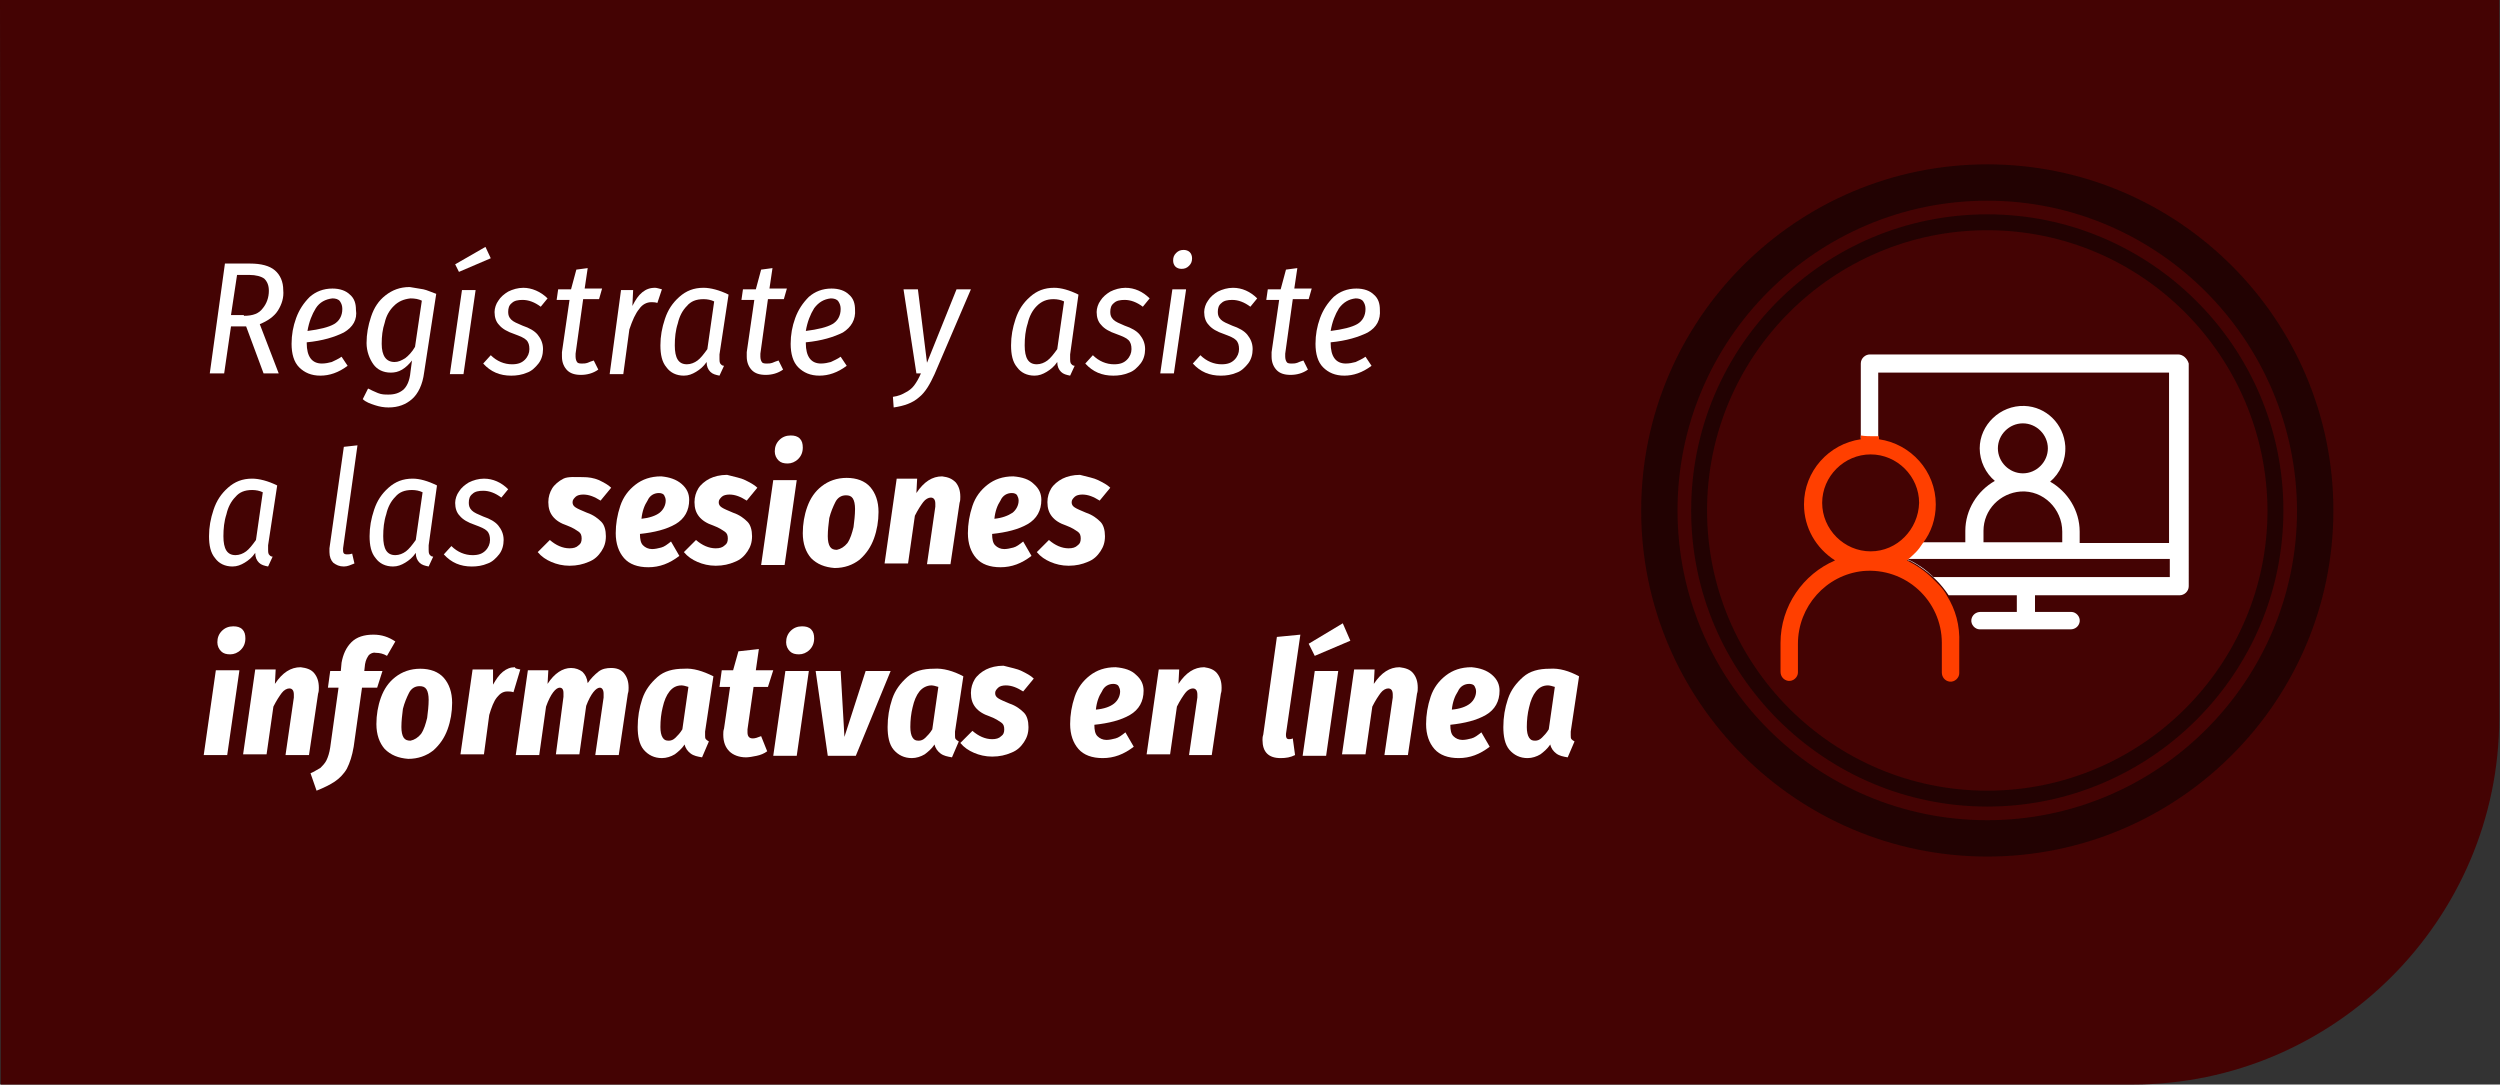 <?xml version="1.0" encoding="utf-8"?>
<!-- Generator: Adobe Illustrator 24.0.2, SVG Export Plug-In . SVG Version: 6.00 Build 0)  -->
<svg version="1.1" id="Capa_1" xmlns="http://www.w3.org/2000/svg" xmlns:xlink="http://www.w3.org/1999/xlink" x="0px" y="0px"
	 viewBox="0 0 330.1 143.2" style="enable-background:new 0 0 330.1 143.2;" xml:space="preserve">
<rect x="0" y="0" width="330.1" height="143.2" fill="#333333" stroke="none"/>
<style type="text/css">
	.st0{fill:#440303;}
	.st1{fill:#FFFFFF;}
	.st2{fill:#220202;}
	.st3{fill:#FF3F00;}
</style>
<g>
	<path class="st0" d="M330.1,0h-48.3v0c-0.1,0-0.1,0-0.2,0H0l0.1,73.9v20.9c0,0.1,0,0.2,0,0.3h0v48.1h28.4c0,0,0,0,0,0h253.1
		c26.6,0,48.4-21.8,48.4-48.4V48.4c0-0.1,0-0.1,0-0.2h0V0z"/>
	<g>
		<g>
			<path class="st1" d="M36.7,41c-0.5,0.8-1.4,1.4-2.4,1.8l2.5,6.5h-2l-2.3-6.2h-2l-0.9,6.2h-1.9l2-14.5H33c1.5,0,2.6,0.3,3.3,0.9
				c0.7,0.6,1.1,1.5,1.1,2.6C37.5,39.3,37.2,40.2,36.7,41z M32.2,41.7c1.2,0,2-0.3,2.5-1c0.5-0.6,0.8-1.4,0.8-2.3
				c0-0.7-0.2-1.2-0.6-1.6c-0.4-0.3-1.1-0.5-2-0.5h-1.6l-0.8,5.3H32.2z"/>
			<path class="st1" d="M45.4,43.9c-1.2,0.6-2.8,1.1-4.9,1.3v0.1c0,1.8,0.7,2.7,2,2.7c0.5,0,0.9-0.1,1.3-0.2
				c0.4-0.2,0.9-0.4,1.3-0.7l0.8,1.2c-1.2,0.9-2.4,1.3-3.6,1.3c-1.2,0-2.1-0.4-2.8-1.1c-0.7-0.7-1-1.8-1-3.1c0-1.2,0.2-2.3,0.6-3.4
				c0.4-1.1,1-2,1.8-2.8c0.8-0.7,1.8-1.1,3-1.1c1,0,1.8,0.3,2.3,0.8c0.6,0.5,0.8,1.2,0.8,2C47.2,42.2,46.6,43.2,45.4,43.9z
				 M41.7,40.7c-0.5,0.8-0.9,1.8-1.1,3c1.6-0.2,2.8-0.5,3.5-0.9s1.1-1.1,1.1-2c0-0.4-0.1-0.7-0.3-1c-0.2-0.3-0.6-0.4-1-0.4
				C43,39.5,42.2,39.9,41.7,40.7z"/>
			<path class="st1" d="M55.9,38.2c0.5,0.1,1.1,0.4,1.7,0.6L56,49.2c-0.2,1.6-0.8,2.8-1.6,3.5s-1.8,1.1-3.1,1.1
				c-0.6,0-1.2-0.1-1.8-0.3c-0.6-0.2-1.2-0.4-1.6-0.8l0.7-1.4c0.4,0.2,0.8,0.4,1.3,0.6c0.5,0.2,0.9,0.2,1.4,0.2
				c0.8,0,1.4-0.2,1.9-0.6c0.5-0.4,0.9-1.2,1-2.4l0.2-1.5c-0.4,0.5-0.8,0.9-1.3,1.2s-1,0.4-1.5,0.4c-1,0-1.8-0.4-2.3-1.1
				s-0.9-1.7-0.9-2.8c0-1.2,0.2-2.3,0.6-3.5s1-2.1,1.9-2.8c0.9-0.7,1.9-1.1,3.2-1.1C54.7,38,55.3,38.1,55.9,38.2z M52,40.4
				c-0.6,0.6-1,1.3-1.2,2.2c-0.3,0.9-0.4,1.8-0.4,2.8c0,1.6,0.6,2.4,1.7,2.4c0.5,0,0.9-0.2,1.4-0.5c0.4-0.3,0.9-0.8,1.3-1.5l0.9-6.1
				c-0.4-0.2-0.9-0.3-1.5-0.3C53.3,39.5,52.6,39.8,52,40.4z"/>
			<path class="st1" d="M62.8,38.3l-1.6,11.1h-1.8L61,38.3H62.8z M64.1,32.6l0.7,1.5l-4.2,1.8l-0.5-1L64.1,32.6z"/>
			<path class="st1" d="M72.3,39.4l-0.9,1.1c-0.8-0.6-1.6-0.9-2.4-0.9c-0.6,0-1.1,0.1-1.4,0.4c-0.4,0.3-0.5,0.7-0.5,1.2
				c0,0.4,0.1,0.7,0.4,1s0.8,0.5,1.5,0.8c0.9,0.3,1.6,0.7,2,1.2c0.4,0.5,0.7,1.1,0.7,1.9c0,0.7-0.2,1.4-0.6,1.9
				c-0.4,0.5-0.9,1-1.5,1.2c-0.7,0.3-1.4,0.4-2.1,0.4c-1.5,0-2.7-0.5-3.7-1.6l1-1.1c0.8,0.8,1.8,1.2,2.8,1.2c0.8,0,1.3-0.2,1.7-0.6
				c0.4-0.4,0.6-0.9,0.6-1.4c0-0.5-0.1-0.9-0.4-1.2c-0.3-0.3-0.8-0.5-1.6-0.8c-0.9-0.3-1.6-0.7-2-1.2c-0.4-0.4-0.6-1-0.6-1.7
				c0-0.5,0.2-1.1,0.5-1.5c0.3-0.5,0.8-0.9,1.3-1.2c0.6-0.3,1.3-0.5,2-0.5C70.2,38,71.4,38.5,72.3,39.4z"/>
			<path class="st1" d="M76,46.7c0,0.1,0,0.2,0,0.4c0,0.3,0.1,0.6,0.2,0.7c0.1,0.2,0.4,0.2,0.7,0.2c0.2,0,0.4,0,0.7-0.1
				c0.2-0.1,0.5-0.2,0.8-0.3l0.6,1.2c-0.7,0.5-1.5,0.7-2.3,0.7c-0.8,0-1.4-0.2-1.8-0.6c-0.4-0.4-0.7-1-0.7-1.8c0-0.1,0-0.3,0-0.6
				l1-6.9h-1.7l0.2-1.4h1.7l0.7-2.6l1.5-0.2l-0.4,2.7h2.3l-0.4,1.4H77L76,46.7z"/>
			<path class="st1" d="M87.4,38.2l-0.6,1.8c-0.3-0.1-0.6-0.1-0.8-0.1c-0.6,0-1.2,0.3-1.6,0.9c-0.5,0.6-0.9,1.5-1.3,2.7l-0.8,5.9
				h-1.8L82,38.3h1.6l-0.1,2.1c0.4-0.8,0.8-1.4,1.3-1.8c0.5-0.4,1-0.6,1.7-0.6C86.7,38,87,38.1,87.4,38.2z"/>
			<path class="st1" d="M96.2,38.9L95,46.8c0,0.3,0,0.5,0,0.6c0,0.2,0,0.4,0.1,0.6c0.1,0.1,0.2,0.3,0.5,0.3L95,49.6
				c-0.5-0.1-0.9-0.2-1.2-0.5c-0.3-0.3-0.5-0.7-0.5-1.3c-0.4,0.6-0.9,1-1.4,1.3c-0.5,0.3-1,0.5-1.6,0.5c-1,0-1.8-0.4-2.3-1.1
				c-0.6-0.7-0.8-1.7-0.8-2.9c0-1.2,0.2-2.3,0.6-3.5c0.4-1.2,1-2.1,1.9-2.9c0.9-0.8,1.9-1.2,3.2-1.2C93.8,38,95,38.3,96.2,38.9z
				 M90.7,40.4c-0.6,0.6-1,1.4-1.2,2.3c-0.3,0.9-0.4,1.9-0.4,2.9c0,1.7,0.5,2.5,1.6,2.5c0.5,0,1-0.2,1.4-0.5
				c0.4-0.3,0.8-0.8,1.3-1.5l0.9-6.3c-0.4-0.2-0.9-0.3-1.4-0.3C91.9,39.5,91.2,39.8,90.7,40.4z"/>
			<path class="st1" d="M100.4,46.7c0,0.1,0,0.2,0,0.4c0,0.3,0.1,0.6,0.2,0.7c0.1,0.2,0.4,0.2,0.7,0.2c0.2,0,0.4,0,0.7-0.1
				c0.2-0.1,0.5-0.2,0.8-0.3l0.6,1.2c-0.7,0.5-1.5,0.7-2.3,0.7c-0.8,0-1.4-0.2-1.8-0.6c-0.4-0.4-0.7-1-0.7-1.8c0-0.1,0-0.3,0-0.6
				l1-6.9h-1.7l0.2-1.4h1.7l0.7-2.6l1.5-0.2l-0.4,2.7h2.3l-0.4,1.4h-2.1L100.4,46.7z"/>
			<path class="st1" d="M111.3,43.9c-1.2,0.6-2.8,1.1-4.9,1.3v0.1c0,1.8,0.7,2.7,2,2.7c0.5,0,0.9-0.1,1.3-0.2
				c0.4-0.2,0.9-0.4,1.3-0.7l0.8,1.2c-1.2,0.9-2.4,1.3-3.6,1.3c-1.2,0-2.1-0.4-2.8-1.1c-0.7-0.7-1-1.8-1-3.1c0-1.2,0.2-2.3,0.6-3.4
				c0.4-1.1,1-2,1.8-2.8c0.8-0.7,1.8-1.1,3-1.1c1,0,1.8,0.3,2.3,0.8c0.6,0.5,0.8,1.2,0.8,2C113,42.2,112.4,43.2,111.3,43.9z
				 M107.5,40.7c-0.5,0.8-0.9,1.8-1.1,3c1.6-0.2,2.8-0.5,3.5-0.9s1.1-1.1,1.1-2c0-0.4-0.1-0.7-0.3-1c-0.2-0.3-0.6-0.4-1-0.4
				C108.8,39.5,108.1,39.9,107.5,40.7z"/>
			<path class="st1" d="M123.4,49.4c-0.6,1.3-1.2,2.4-2.1,3.1c-0.8,0.7-1.9,1.1-3.3,1.3l-0.1-1.4c0.7-0.1,1.2-0.3,1.7-0.6
				c0.4-0.2,0.8-0.5,1.1-0.9s0.6-0.9,0.9-1.6H121l-1.7-11.1h1.9l1.2,9.7l3.9-9.7h1.9L123.4,49.4z"/>
			<path class="st1" d="M142.4,38.9l-1.1,7.9c0,0.3,0,0.5,0,0.6c0,0.2,0,0.4,0.1,0.6c0.1,0.1,0.2,0.3,0.5,0.3l-0.6,1.3
				c-0.5-0.1-0.9-0.2-1.2-0.5c-0.3-0.3-0.5-0.7-0.5-1.3c-0.4,0.6-0.9,1-1.4,1.3c-0.5,0.3-1,0.5-1.6,0.5c-1,0-1.8-0.4-2.3-1.1
				c-0.6-0.7-0.8-1.7-0.8-2.9c0-1.2,0.2-2.3,0.6-3.5c0.4-1.2,1-2.1,1.9-2.9c0.9-0.8,1.9-1.2,3.2-1.2C140.1,38,141.2,38.3,142.4,38.9
				z M136.9,40.4c-0.6,0.6-1,1.4-1.2,2.3c-0.3,0.9-0.4,1.9-0.4,2.9c0,1.7,0.5,2.5,1.6,2.5c0.5,0,1-0.2,1.4-0.5
				c0.4-0.3,0.8-0.8,1.3-1.5l0.9-6.3c-0.4-0.2-0.9-0.3-1.4-0.3C138.2,39.5,137.5,39.8,136.9,40.4z"/>
			<path class="st1" d="M151.8,39.4l-0.9,1.1c-0.8-0.6-1.6-0.9-2.4-0.9c-0.6,0-1.1,0.1-1.4,0.4c-0.4,0.3-0.5,0.7-0.5,1.2
				c0,0.4,0.1,0.7,0.4,1s0.8,0.5,1.5,0.8c0.9,0.3,1.6,0.7,2,1.2c0.4,0.5,0.7,1.1,0.7,1.9c0,0.7-0.2,1.4-0.6,1.9s-0.9,1-1.5,1.2
				c-0.7,0.3-1.4,0.4-2.1,0.4c-1.5,0-2.7-0.5-3.7-1.6l1-1.1c0.8,0.8,1.8,1.2,2.8,1.2c0.8,0,1.3-0.2,1.7-0.6c0.4-0.4,0.6-0.9,0.6-1.4
				c0-0.5-0.1-0.9-0.4-1.2c-0.3-0.3-0.8-0.5-1.6-0.8c-0.9-0.3-1.6-0.7-2-1.2c-0.4-0.4-0.6-1-0.6-1.7c0-0.5,0.2-1.1,0.5-1.5
				c0.3-0.5,0.8-0.9,1.3-1.2c0.6-0.3,1.3-0.5,2-0.5C149.8,38,150.9,38.5,151.8,39.4z"/>
			<path class="st1" d="M156.6,38.3L155,49.3h-1.8l1.6-11.1H156.6z M155.2,35.2c-0.2-0.2-0.3-0.5-0.3-0.8c0-0.4,0.1-0.7,0.4-1
				c0.3-0.3,0.6-0.4,1-0.4c0.3,0,0.6,0.1,0.8,0.3s0.3,0.5,0.3,0.8c0,0.4-0.1,0.7-0.4,1c-0.3,0.3-0.6,0.4-1,0.4
				C155.7,35.5,155.4,35.4,155.2,35.2z"/>
			<path class="st1" d="M166,39.4l-0.9,1.1c-0.8-0.6-1.6-0.9-2.4-0.9c-0.6,0-1.1,0.1-1.4,0.4c-0.4,0.3-0.5,0.7-0.5,1.2
				c0,0.4,0.1,0.7,0.4,1s0.8,0.5,1.5,0.8c0.9,0.3,1.6,0.7,2,1.2c0.4,0.5,0.7,1.1,0.7,1.9c0,0.7-0.2,1.4-0.6,1.9s-0.9,1-1.5,1.2
				c-0.7,0.3-1.4,0.4-2.1,0.4c-1.5,0-2.7-0.5-3.7-1.6l1-1.1c0.8,0.8,1.8,1.2,2.8,1.2c0.8,0,1.3-0.2,1.7-0.6c0.4-0.4,0.6-0.9,0.6-1.4
				c0-0.5-0.1-0.9-0.4-1.2c-0.3-0.3-0.8-0.5-1.6-0.8c-0.9-0.3-1.6-0.7-2-1.2c-0.4-0.4-0.6-1-0.6-1.7c0-0.5,0.2-1.1,0.5-1.5
				c0.3-0.5,0.8-0.9,1.3-1.2c0.6-0.3,1.3-0.5,2-0.5C164,38,165.1,38.5,166,39.4z"/>
			<path class="st1" d="M169.7,46.7c0,0.1,0,0.2,0,0.4c0,0.3,0.1,0.6,0.2,0.7c0.1,0.2,0.4,0.2,0.7,0.2c0.2,0,0.4,0,0.7-0.1
				c0.2-0.1,0.5-0.2,0.8-0.3l0.6,1.2c-0.7,0.5-1.5,0.7-2.3,0.7c-0.8,0-1.4-0.2-1.8-0.6c-0.4-0.4-0.7-1-0.7-1.8c0-0.1,0-0.3,0-0.6
				l1-6.9h-1.7l0.2-1.4h1.7l0.7-2.6l1.5-0.2l-0.4,2.7h2.3l-0.4,1.4h-2.1L169.7,46.7z"/>
			<path class="st1" d="M180.6,43.9c-1.2,0.6-2.8,1.1-4.9,1.3v0.1c0,1.8,0.7,2.7,2,2.7c0.5,0,0.9-0.1,1.3-0.2
				c0.4-0.2,0.9-0.4,1.3-0.7l0.8,1.2c-1.2,0.9-2.4,1.3-3.6,1.3c-1.2,0-2.1-0.4-2.8-1.1c-0.7-0.7-1-1.8-1-3.1c0-1.2,0.2-2.3,0.6-3.4
				c0.4-1.1,1-2,1.8-2.8c0.8-0.7,1.8-1.1,3-1.1c1,0,1.8,0.3,2.3,0.8c0.6,0.5,0.8,1.2,0.8,2C182.3,42.2,181.8,43.2,180.6,43.9z
				 M176.8,40.7c-0.5,0.8-0.9,1.8-1.1,3c1.6-0.2,2.8-0.5,3.5-0.9s1.1-1.1,1.1-2c0-0.4-0.1-0.7-0.3-1c-0.2-0.3-0.6-0.4-1-0.4
				C178.1,39.5,177.4,39.9,176.8,40.7z"/>
			<path class="st1" d="M36.6,64.1L35.4,72c0,0.3,0,0.5,0,0.6c0,0.2,0,0.4,0.1,0.6c0.1,0.1,0.2,0.3,0.5,0.3l-0.6,1.3
				c-0.5-0.1-0.9-0.2-1.2-0.5c-0.3-0.3-0.5-0.7-0.5-1.3c-0.4,0.6-0.9,1-1.4,1.3c-0.5,0.3-1,0.5-1.6,0.5c-1,0-1.8-0.4-2.3-1.1
				c-0.6-0.7-0.8-1.7-0.8-2.9c0-1.2,0.2-2.3,0.6-3.5c0.4-1.2,1-2.1,1.9-2.9c0.9-0.8,1.9-1.2,3.2-1.2C34.2,63.2,35.4,63.5,36.6,64.1z
				 M31.1,65.6c-0.6,0.6-1,1.4-1.2,2.3c-0.3,0.9-0.4,1.9-0.4,2.9c0,1.7,0.5,2.5,1.6,2.5c0.5,0,1-0.2,1.4-0.5
				c0.4-0.3,0.8-0.8,1.3-1.5l0.9-6.3c-0.4-0.2-0.9-0.3-1.4-0.3C32.3,64.7,31.6,65,31.1,65.6z"/>
			<path class="st1" d="M45.3,72.4l0,0.3c0,0.4,0.2,0.5,0.5,0.5c0.2,0,0.4,0,0.7-0.1l0.3,1.3c-0.5,0.2-0.9,0.4-1.4,0.4
				c-0.6,0-1-0.2-1.4-0.5c-0.3-0.3-0.5-0.8-0.5-1.4c0-0.1,0-0.3,0-0.5L45.4,59l1.8-0.2L45.3,72.4z"/>
			<path class="st1" d="M57.7,64.1L56.6,72c0,0.3,0,0.5,0,0.6c0,0.2,0,0.4,0.1,0.6c0.1,0.1,0.2,0.3,0.5,0.3l-0.6,1.3
				c-0.5-0.1-0.9-0.2-1.2-0.5c-0.3-0.3-0.5-0.7-0.5-1.3c-0.4,0.6-0.9,1-1.4,1.3c-0.5,0.3-1,0.5-1.6,0.5c-1,0-1.8-0.4-2.3-1.1
				c-0.6-0.7-0.8-1.7-0.8-2.9c0-1.2,0.2-2.3,0.6-3.5c0.4-1.2,1-2.1,1.9-2.9c0.9-0.8,1.9-1.2,3.2-1.2C55.4,63.2,56.5,63.5,57.7,64.1z
				 M52.2,65.6c-0.6,0.6-1,1.4-1.2,2.3c-0.3,0.9-0.4,1.9-0.4,2.9c0,1.7,0.5,2.5,1.6,2.5c0.5,0,1-0.2,1.4-0.5
				c0.4-0.3,0.8-0.8,1.3-1.5l0.9-6.3c-0.4-0.2-0.9-0.3-1.4-0.3C53.4,64.7,52.7,65,52.2,65.6z"/>
			<path class="st1" d="M67.1,64.6l-0.9,1.1c-0.8-0.6-1.6-0.9-2.4-0.9c-0.6,0-1.1,0.1-1.4,0.4c-0.4,0.3-0.5,0.7-0.5,1.2
				c0,0.4,0.1,0.7,0.4,1s0.8,0.5,1.5,0.8c0.9,0.3,1.6,0.7,2,1.2c0.4,0.5,0.7,1.1,0.7,1.9c0,0.7-0.2,1.4-0.6,1.9s-0.9,1-1.5,1.2
				c-0.7,0.3-1.4,0.4-2.1,0.4c-1.5,0-2.7-0.5-3.7-1.6l1-1.1c0.8,0.8,1.8,1.2,2.8,1.2c0.8,0,1.3-0.2,1.7-0.6c0.4-0.4,0.6-0.9,0.6-1.4
				c0-0.5-0.1-0.9-0.4-1.2c-0.3-0.3-0.8-0.5-1.6-0.8c-0.9-0.3-1.6-0.7-2-1.2c-0.4-0.4-0.6-1-0.6-1.7c0-0.5,0.2-1.1,0.5-1.5
				c0.3-0.5,0.8-0.9,1.3-1.2c0.6-0.3,1.3-0.5,2-0.5C65.1,63.2,66.2,63.7,67.1,64.6z"/>
			<path class="st1" d="M79.1,63.4c0.6,0.3,1.2,0.6,1.6,1l-1.4,1.7c-0.8-0.5-1.5-0.8-2.3-0.8c-0.4,0-0.8,0.1-1,0.3
				c-0.2,0.2-0.4,0.4-0.4,0.7c0,0.3,0.1,0.5,0.4,0.7c0.3,0.2,0.8,0.4,1.5,0.7c0.9,0.3,1.5,0.8,1.9,1.2s0.6,1.1,0.6,1.9
				c0,0.8-0.2,1.4-0.6,2c-0.4,0.6-0.9,1.1-1.7,1.4c-0.7,0.3-1.5,0.5-2.5,0.5c-0.9,0-1.7-0.2-2.4-0.5c-0.7-0.3-1.3-0.7-1.8-1.3
				l1.6-1.6c0.8,0.7,1.7,1.1,2.6,1.1c0.5,0,0.9-0.1,1.2-0.4c0.3-0.2,0.4-0.5,0.4-0.9c0-0.4-0.1-0.7-0.4-0.9s-0.7-0.5-1.5-0.8
				c-0.9-0.3-1.5-0.7-1.9-1.2c-0.4-0.5-0.6-1.1-0.6-1.9c0-0.7,0.2-1.3,0.5-1.8s0.9-1,1.5-1.3S76.1,63,77,63
				C77.7,63,78.4,63.1,79.1,63.4z"/>
			<path class="st1" d="M90,63.9c0.7,0.6,1,1.3,1,2.1c0,1.4-0.6,2.5-1.8,3.2s-2.8,1.1-4.7,1.3v0c0,0.7,0.1,1.2,0.4,1.5
				c0.3,0.3,0.7,0.5,1.2,0.5c0.4,0,0.8-0.1,1.2-0.2s0.8-0.4,1.3-0.8l1.1,1.9c-1.3,1-2.6,1.5-4.1,1.5c-1.4,0-2.5-0.4-3.2-1.2
				s-1.1-1.9-1.1-3.3c0-1.2,0.2-2.4,0.6-3.6s1.1-2.1,2-2.8c0.9-0.7,2-1.1,3.4-1.1C88.4,63,89.3,63.3,90,63.9z M87.1,67.7
				c0.5-0.4,0.8-1,0.8-1.6c0-0.3-0.1-0.5-0.2-0.7c-0.1-0.2-0.4-0.3-0.7-0.3c-0.6,0-1.2,0.3-1.5,1c-0.4,0.6-0.7,1.4-0.8,2.4
				C85.7,68.4,86.6,68.1,87.1,67.7z"/>
			<path class="st1" d="M98.4,63.4c0.6,0.3,1.2,0.6,1.6,1l-1.4,1.7c-0.8-0.5-1.5-0.8-2.3-0.8c-0.4,0-0.8,0.1-1,0.3
				c-0.2,0.2-0.4,0.4-0.4,0.7c0,0.3,0.1,0.5,0.4,0.7c0.3,0.2,0.8,0.4,1.5,0.7c0.9,0.3,1.5,0.8,1.9,1.2s0.6,1.1,0.6,1.9
				c0,0.8-0.2,1.4-0.6,2c-0.4,0.6-0.9,1.1-1.7,1.4c-0.7,0.3-1.5,0.5-2.5,0.5c-0.9,0-1.7-0.2-2.4-0.5c-0.7-0.3-1.3-0.7-1.8-1.3
				l1.6-1.6c0.8,0.7,1.7,1.1,2.6,1.1c0.5,0,0.9-0.1,1.2-0.4c0.3-0.2,0.4-0.5,0.4-0.9c0-0.4-0.1-0.7-0.4-0.9s-0.7-0.5-1.5-0.8
				c-0.9-0.3-1.5-0.7-1.9-1.2c-0.4-0.5-0.6-1.1-0.6-1.9c0-0.7,0.2-1.3,0.5-1.8s0.9-1,1.5-1.3s1.4-0.5,2.3-0.5
				C97.1,63,97.8,63.1,98.4,63.4z"/>
			<path class="st1" d="M105.2,63.4l-1.6,11.2h-3.1l1.6-11.2H105.2z M102.8,60.8c-0.3-0.3-0.5-0.7-0.5-1.2c0-0.6,0.2-1.1,0.6-1.5
				c0.4-0.4,0.9-0.6,1.5-0.6c0.5,0,0.9,0.1,1.2,0.4s0.4,0.7,0.4,1.2c0,0.6-0.2,1.1-0.6,1.5c-0.4,0.4-0.9,0.6-1.4,0.6
				C103.5,61.2,103.1,61.1,102.8,60.8z"/>
			<path class="st1" d="M107.1,73.7c-0.7-0.8-1.1-1.9-1.1-3.3c0-1.2,0.2-2.4,0.6-3.5c0.4-1.1,1-2,1.9-2.7c0.9-0.7,2-1.1,3.3-1.1
				c1.3,0,2.4,0.4,3.1,1.2c0.7,0.8,1.1,1.9,1.1,3.3c0,1.2-0.2,2.4-0.6,3.5s-1,2-1.9,2.8c-0.9,0.7-2,1.1-3.3,1.1
				C108.9,74.9,107.9,74.5,107.1,73.7z M111.9,71.7c0.4-0.6,0.6-1.3,0.8-2.1c0.1-0.8,0.2-1.6,0.2-2.4c0-0.6-0.1-1.1-0.3-1.4
				s-0.5-0.4-0.9-0.4c-0.6,0-1.1,0.3-1.4,0.9s-0.6,1.3-0.8,2.1c-0.1,0.8-0.2,1.6-0.2,2.4c0,0.6,0.1,1.1,0.3,1.4
				c0.2,0.3,0.5,0.4,0.9,0.4C111,72.5,111.5,72.2,111.9,71.7z"/>
			<path class="st1" d="M126.2,63.7c0.4,0.5,0.6,1.1,0.6,1.9c0,0.3,0,0.5-0.1,0.8l-1.2,8.1h-3.1l1.1-7.6c0-0.1,0-0.2,0-0.4
				c0-0.5-0.2-0.8-0.6-0.8c-0.3,0-0.7,0.2-1,0.6s-0.7,1-1.1,1.8l-0.9,6.3h-3.1l1.6-11.2h2.7l-0.1,1.9c1-1.5,2.1-2.2,3.4-2.2
				C125.2,63,125.7,63.2,126.2,63.7z"/>
			<path class="st1" d="M136.5,63.9c0.7,0.6,1,1.3,1,2.1c0,1.4-0.6,2.5-1.8,3.2s-2.8,1.1-4.7,1.3v0c0,0.7,0.1,1.2,0.4,1.5
				c0.3,0.3,0.7,0.5,1.2,0.5c0.4,0,0.8-0.1,1.2-0.2s0.8-0.4,1.3-0.8l1.1,1.9c-1.3,1-2.6,1.5-4.1,1.5c-1.4,0-2.5-0.4-3.2-1.2
				s-1.1-1.9-1.1-3.3c0-1.2,0.2-2.4,0.6-3.6s1.1-2.1,2-2.8c0.9-0.7,2-1.1,3.4-1.1C135,63,135.9,63.3,136.5,63.9z M133.7,67.7
				c0.5-0.4,0.8-1,0.8-1.6c0-0.3-0.1-0.5-0.2-0.7c-0.1-0.2-0.4-0.3-0.7-0.3c-0.6,0-1.2,0.3-1.5,1c-0.4,0.6-0.7,1.4-0.8,2.4
				C132.3,68.4,133.1,68.1,133.7,67.7z"/>
			<path class="st1" d="M145,63.4c0.6,0.3,1.2,0.6,1.6,1l-1.4,1.7c-0.8-0.5-1.5-0.8-2.3-0.8c-0.4,0-0.8,0.1-1,0.3
				c-0.2,0.2-0.4,0.4-0.4,0.7c0,0.3,0.1,0.5,0.4,0.7c0.3,0.2,0.8,0.4,1.5,0.7c0.9,0.3,1.5,0.8,1.9,1.2s0.6,1.1,0.6,1.9
				c0,0.8-0.2,1.4-0.6,2c-0.4,0.6-0.9,1.1-1.7,1.4c-0.7,0.3-1.5,0.5-2.5,0.5c-0.9,0-1.7-0.2-2.4-0.5c-0.7-0.3-1.3-0.7-1.8-1.3
				l1.6-1.6c0.8,0.7,1.7,1.1,2.6,1.1c0.5,0,0.9-0.1,1.2-0.4c0.3-0.2,0.4-0.5,0.4-0.9c0-0.4-0.1-0.7-0.4-0.9s-0.7-0.5-1.5-0.8
				c-0.9-0.3-1.5-0.7-1.9-1.2c-0.4-0.5-0.6-1.1-0.6-1.9c0-0.7,0.2-1.3,0.5-1.8s0.9-1,1.5-1.3s1.4-0.5,2.3-0.5
				C143.7,63,144.4,63.1,145,63.4z"/>
			<path class="st1" d="M31.6,88.6L30,99.7h-3.1l1.6-11.2H31.6z M29.2,86c-0.3-0.3-0.5-0.7-0.5-1.2c0-0.6,0.2-1.1,0.6-1.5
				c0.4-0.4,0.9-0.6,1.5-0.6c0.5,0,0.9,0.1,1.2,0.4s0.4,0.7,0.4,1.2c0,0.6-0.2,1.1-0.6,1.5c-0.4,0.4-0.9,0.6-1.4,0.6
				C29.9,86.4,29.5,86.3,29.2,86z"/>
			<path class="st1" d="M41.5,88.9c0.4,0.5,0.6,1.1,0.6,1.9c0,0.3,0,0.5-0.1,0.8l-1.2,8.1h-3.1l1.1-7.6c0-0.1,0-0.2,0-0.4
				c0-0.5-0.2-0.8-0.6-0.8c-0.3,0-0.7,0.2-1,0.6s-0.7,1-1.1,1.8l-0.9,6.3h-3.1l1.6-11.2h2.7l-0.1,1.9c1-1.5,2.1-2.2,3.4-2.2
				C40.5,88.2,41.1,88.4,41.5,88.9z"/>
			<path class="st1" d="M48.7,86.5c-0.2,0.3-0.4,0.6-0.5,1.2l-0.1,0.9h2.4l-0.7,2.2h-2l-1.1,7.8c-0.2,1.2-0.5,2.1-0.9,2.9
				c-0.4,0.7-1,1.3-1.6,1.7s-1.4,0.8-2.4,1.2l-0.8-2.3c0.5-0.2,0.9-0.5,1.3-0.7c0.3-0.3,0.6-0.6,0.8-1c0.2-0.4,0.4-1,0.5-1.7
				l1.1-7.9h-1.4l0.3-2.2H45l0.1-1.1c0.2-1.1,0.6-2,1.3-2.7c0.7-0.7,1.7-1,2.9-1c1.1,0,2,0.3,2.9,0.9l-1.1,1.9
				c-0.5-0.3-1-0.4-1.5-0.4C49.3,86.1,48.9,86.3,48.7,86.5z"/>
			<path class="st1" d="M50.8,98.9c-0.7-0.8-1.1-1.9-1.1-3.3c0-1.2,0.2-2.4,0.6-3.5c0.4-1.1,1-2,1.9-2.7c0.9-0.7,2-1.1,3.3-1.1
				c1.3,0,2.4,0.4,3.1,1.2c0.7,0.8,1.1,1.9,1.1,3.3c0,1.2-0.2,2.4-0.6,3.5s-1,2-1.9,2.8c-0.9,0.7-2,1.1-3.3,1.1
				C52.6,100.1,51.6,99.7,50.8,98.9z M55.6,96.9c0.4-0.6,0.6-1.3,0.8-2.1c0.1-0.8,0.2-1.6,0.2-2.4c0-0.6-0.1-1.1-0.3-1.4
				s-0.5-0.4-0.9-0.4c-0.6,0-1.1,0.3-1.4,0.9s-0.6,1.3-0.8,2.1c-0.1,0.8-0.2,1.6-0.2,2.4c0,0.6,0.1,1.1,0.3,1.4
				c0.2,0.3,0.5,0.4,0.9,0.4C54.7,97.7,55.2,97.4,55.6,96.9z"/>
			<path class="st1" d="M68.7,88.4l-0.9,3c-0.3-0.1-0.6-0.1-0.8-0.1c-0.6,0-1,0.3-1.4,0.8s-0.7,1.3-1,2.3l-0.7,5.2h-3.1l1.6-11.2
				h2.7l0,2c0.4-0.7,0.8-1.3,1.3-1.7c0.5-0.4,1-0.6,1.6-0.6C68,88.3,68.3,88.3,68.7,88.4z"/>
			<path class="st1" d="M82.4,88.9c0.4,0.5,0.6,1.1,0.6,1.9c0,0.3,0,0.5-0.1,0.8l-1.2,8.1h-3.1l1.1-7.6c0-0.3,0-0.4,0-0.5
				c0-0.5-0.2-0.8-0.5-0.8c-0.5,0-1.2,0.8-1.8,2.4l-0.9,6.4h-3.1l1-7.6c0-0.3,0-0.4,0-0.5c0-0.5-0.2-0.7-0.5-0.7
				c-0.5,0-1.2,0.8-1.8,2.5l-0.9,6.4h-3.1l1.6-11.2h2.7l-0.1,1.8c0.9-1.4,2-2.1,3.1-2.1c0.6,0,1.1,0.2,1.5,0.5
				c0.4,0.4,0.6,0.8,0.7,1.5c0.4-0.6,0.9-1.1,1.4-1.5c0.5-0.4,1.1-0.5,1.7-0.5C81.4,88.2,82,88.4,82.4,88.9z"/>
			<path class="st1" d="M94.2,89.3l-1.1,7.3c0,0.3,0,0.5,0,0.5c0,0.2,0,0.4,0.1,0.5c0.1,0.1,0.2,0.2,0.4,0.3l-0.9,2.1
				c-0.6-0.1-1.1-0.2-1.5-0.5s-0.7-0.7-0.8-1.2c-0.4,0.6-0.9,1-1.3,1.3c-0.5,0.3-1.1,0.5-1.7,0.5c-1,0-1.8-0.4-2.4-1.1
				c-0.6-0.7-0.8-1.8-0.8-3c0-1.3,0.2-2.5,0.6-3.7c0.4-1.2,1.1-2.1,2-2.9s2.1-1.1,3.5-1.1C91.5,88.2,92.8,88.6,94.2,89.3z
				 M88.4,91.3c-0.4,0.5-0.7,1.2-0.9,2.1c-0.2,0.8-0.3,1.7-0.3,2.6c0,0.6,0.1,1.1,0.3,1.4c0.2,0.3,0.4,0.4,0.8,0.4
				c0.3,0,0.6-0.1,0.9-0.4s0.6-0.6,0.9-1.1l0.8-5.6c-0.3-0.1-0.7-0.2-0.9-0.2C89.3,90.5,88.8,90.8,88.4,91.3z"/>
			<path class="st1" d="M98.7,96.3c0,0.2,0,0.3,0,0.4c0,0.5,0.2,0.8,0.7,0.8c0.3,0,0.6-0.1,1.1-0.3l0.8,2c-0.4,0.3-0.9,0.5-1.4,0.6
				c-0.5,0.1-1,0.2-1.4,0.2c-0.9,0-1.7-0.3-2.2-0.8c-0.5-0.5-0.8-1.2-0.8-2.2c0-0.3,0-0.5,0.1-0.8l0.8-5.5H95l0.3-2.2h1.5l0.7-2.5
				l2.7-0.3l-0.4,2.8h2.3l-0.7,2.2h-1.9L98.7,96.3z"/>
			<path class="st1" d="M106.8,88.6l-1.6,11.2h-3.1l1.6-11.2H106.8z M104.3,86c-0.3-0.3-0.5-0.7-0.5-1.2c0-0.6,0.2-1.1,0.6-1.5
				c0.4-0.4,0.9-0.6,1.5-0.6c0.5,0,0.9,0.1,1.2,0.4s0.4,0.7,0.4,1.2c0,0.6-0.2,1.1-0.6,1.5c-0.4,0.4-0.9,0.6-1.4,0.6
				C105,86.4,104.6,86.3,104.3,86z"/>
			<path class="st1" d="M117.6,88.6l-4.6,11.2h-3.7l-1.6-11.2h3.3l0.5,8.7l2.8-8.7H117.6z"/>
			<path class="st1" d="M127.2,89.3l-1.1,7.3c0,0.3,0,0.5,0,0.5c0,0.2,0,0.4,0.1,0.5c0.1,0.1,0.2,0.2,0.4,0.3l-0.9,2.1
				c-0.6-0.1-1.1-0.2-1.5-0.5s-0.7-0.7-0.8-1.2c-0.4,0.6-0.9,1-1.3,1.3c-0.5,0.3-1.1,0.5-1.7,0.5c-1,0-1.8-0.4-2.4-1.1
				c-0.6-0.7-0.8-1.8-0.8-3c0-1.3,0.2-2.5,0.6-3.7c0.4-1.2,1.1-2.1,2-2.9s2.1-1.1,3.5-1.1C124.5,88.2,125.9,88.6,127.2,89.3z
				 M121.4,91.3c-0.4,0.5-0.7,1.2-0.9,2.1c-0.2,0.8-0.3,1.7-0.3,2.6c0,0.6,0.1,1.1,0.3,1.4c0.2,0.3,0.4,0.4,0.8,0.4
				c0.3,0,0.6-0.1,0.9-0.4s0.6-0.6,0.9-1.1l0.8-5.6c-0.3-0.1-0.7-0.2-0.9-0.2C122.4,90.5,121.8,90.8,121.4,91.3z"/>
			<path class="st1" d="M134.9,88.6c0.6,0.3,1.2,0.6,1.6,1l-1.4,1.7c-0.8-0.5-1.5-0.8-2.3-0.8c-0.4,0-0.8,0.1-1,0.3
				c-0.2,0.2-0.4,0.4-0.4,0.7c0,0.3,0.1,0.5,0.4,0.7c0.3,0.2,0.8,0.4,1.5,0.7c0.9,0.3,1.5,0.8,1.9,1.2s0.6,1.1,0.6,1.9
				c0,0.8-0.2,1.4-0.6,2c-0.4,0.6-0.9,1.1-1.7,1.4c-0.7,0.3-1.5,0.5-2.5,0.5c-0.9,0-1.7-0.2-2.4-0.5c-0.7-0.3-1.3-0.7-1.8-1.3
				l1.6-1.6c0.8,0.7,1.7,1.1,2.6,1.1c0.5,0,0.9-0.1,1.2-0.4c0.3-0.2,0.4-0.5,0.4-0.9c0-0.4-0.1-0.7-0.4-0.9s-0.7-0.5-1.5-0.8
				c-0.9-0.3-1.5-0.7-1.9-1.2c-0.4-0.5-0.6-1.1-0.6-1.9c0-0.7,0.2-1.3,0.5-1.8s0.9-1,1.5-1.3s1.4-0.5,2.3-0.5
				C133.6,88.2,134.3,88.3,134.9,88.6z"/>
			<path class="st1" d="M150,89.1c0.7,0.6,1,1.3,1,2.1c0,1.4-0.6,2.5-1.8,3.2s-2.8,1.1-4.7,1.3v0c0,0.7,0.1,1.2,0.4,1.5
				c0.3,0.3,0.7,0.5,1.2,0.5c0.4,0,0.8-0.1,1.2-0.2s0.8-0.4,1.3-0.8l1.1,1.9c-1.3,1-2.6,1.5-4.1,1.5c-1.4,0-2.5-0.4-3.2-1.2
				s-1.1-1.9-1.1-3.3c0-1.2,0.2-2.4,0.6-3.6s1.1-2.1,2-2.8c0.9-0.7,2-1.1,3.4-1.1C148.5,88.2,149.4,88.5,150,89.1z M147.1,92.9
				c0.5-0.4,0.8-1,0.8-1.6c0-0.3-0.1-0.5-0.2-0.7c-0.1-0.2-0.4-0.3-0.7-0.3c-0.6,0-1.2,0.3-1.5,1c-0.4,0.6-0.7,1.4-0.8,2.4
				C145.8,93.6,146.6,93.3,147.1,92.9z"/>
			<path class="st1" d="M160.7,88.9c0.4,0.5,0.6,1.1,0.6,1.9c0,0.3,0,0.5-0.1,0.8l-1.2,8.1H157l1.1-7.6c0-0.1,0-0.2,0-0.4
				c0-0.5-0.2-0.8-0.6-0.8c-0.3,0-0.7,0.2-1,0.6s-0.7,1-1.1,1.8l-0.9,6.3h-3.1l1.6-11.2h2.7l-0.1,1.9c1-1.5,2.1-2.2,3.4-2.2
				C159.7,88.2,160.3,88.4,160.7,88.9z"/>
			<path class="st1" d="M169.8,96.9l0,0.2c0,0.3,0.1,0.5,0.4,0.5c0.1,0,0.3,0,0.5-0.1l0.3,2.2c-0.6,0.3-1.2,0.4-1.9,0.4
				c-0.8,0-1.4-0.2-1.8-0.6c-0.4-0.4-0.6-1-0.6-1.8c0-0.2,0-0.4,0.1-0.7l1.8-12.9l3.1-0.3L169.8,96.9z"/>
			<path class="st1" d="M176.7,88.6l-1.6,11.2H172l1.6-11.2H176.7z M177.3,82.3l1,2.3l-4.7,2l-0.8-1.6L177.3,82.3z"/>
			<path class="st1" d="M186.6,88.9c0.4,0.5,0.6,1.1,0.6,1.9c0,0.3,0,0.5-0.1,0.8l-1.2,8.1h-3.1l1.1-7.6c0-0.1,0-0.2,0-0.4
				c0-0.5-0.2-0.8-0.6-0.8c-0.3,0-0.7,0.2-1,0.6s-0.7,1-1.1,1.8l-0.9,6.3h-3.1l1.6-11.2h2.7l-0.1,1.9c1-1.5,2.1-2.2,3.4-2.2
				C185.6,88.2,186.2,88.4,186.6,88.9z"/>
			<path class="st1" d="M197,89.1c0.7,0.6,1,1.3,1,2.1c0,1.4-0.6,2.5-1.8,3.2s-2.8,1.1-4.7,1.3v0c0,0.7,0.1,1.2,0.4,1.5
				c0.3,0.3,0.7,0.5,1.2,0.5c0.4,0,0.8-0.1,1.2-0.2s0.8-0.4,1.3-0.8l1.1,1.9c-1.3,1-2.6,1.5-4.1,1.5c-1.4,0-2.5-0.4-3.2-1.2
				s-1.1-1.9-1.1-3.3c0-1.2,0.2-2.4,0.6-3.6s1.1-2.1,2-2.8c0.9-0.7,2-1.1,3.4-1.1C195.4,88.2,196.3,88.5,197,89.1z M194.1,92.9
				c0.5-0.4,0.8-1,0.8-1.6c0-0.3-0.1-0.5-0.2-0.7c-0.1-0.2-0.4-0.3-0.7-0.3c-0.6,0-1.2,0.3-1.5,1c-0.4,0.6-0.7,1.4-0.8,2.4
				C192.8,93.6,193.6,93.3,194.1,92.9z"/>
			<path class="st1" d="M208.5,89.3l-1.1,7.3c0,0.3,0,0.5,0,0.5c0,0.2,0,0.4,0.1,0.5c0.1,0.1,0.2,0.2,0.4,0.3L207,100
				c-0.6-0.1-1.1-0.2-1.5-0.5s-0.7-0.7-0.8-1.2c-0.4,0.6-0.9,1-1.3,1.3c-0.5,0.3-1.1,0.5-1.7,0.5c-1,0-1.8-0.4-2.4-1.1
				c-0.6-0.7-0.8-1.8-0.8-3c0-1.3,0.2-2.5,0.6-3.7c0.4-1.2,1.1-2.1,2-2.9s2.1-1.1,3.5-1.1C205.9,88.2,207.2,88.6,208.5,89.3z
				 M202.8,91.3c-0.4,0.5-0.7,1.2-0.9,2.1c-0.2,0.8-0.3,1.7-0.3,2.6c0,0.6,0.1,1.1,0.3,1.4c0.2,0.3,0.4,0.4,0.8,0.4
				c0.3,0,0.6-0.1,0.9-0.4s0.6-0.6,0.9-1.1l0.8-5.6c-0.3-0.1-0.7-0.2-0.9-0.2C203.7,90.5,203.2,90.8,202.8,91.3z"/>
		</g>
	</g>
	<g>
		<path class="st2" d="M262.4,113.1c-25.2,0-45.7-20.5-45.7-45.7c0-25.2,20.5-45.7,45.7-45.7c25.2,0,45.7,20.5,45.7,45.7
			C308.1,92.6,287.6,113.1,262.4,113.1z M262.4,26.5c-22.5,0-40.9,18.3-40.9,40.9c0,22.5,18.3,40.9,40.9,40.9
			c22.5,0,40.9-18.3,40.9-40.9C303.2,44.9,284.9,26.5,262.4,26.5z"/>
		<path class="st2" d="M262.4,106.5c-21.5,0-39.1-17.5-39.1-39.1s17.5-39.1,39.1-39.1c21.5,0,39.1,17.5,39.1,39.1
			S283.9,106.5,262.4,106.5z M262.4,30.4c-20.4,0-37,16.6-37,37c0,20.4,16.6,37,37,37c20.4,0,37-16.6,37-37
			C299.3,47,282.8,30.4,262.4,30.4z"/>
		<g>
			<path class="st1" d="M287.6,46.8h-40.7c-0.6,0-1.2,0.5-1.2,1.2v9.9c0,0,0,0,0,0c0,0,0.1,0,0.2,0.1c0.1,0,0.2,0,0.2,0.1
				c0.1,0,0.1,0,0.2,0c0.3,0,0.7,0,1,0c0.1,0,0.1,0,0.1,0c0.2-0.1,0.4-0.1,0.6-0.2v-8.7h38.4v22.5h-11.8v-1.5c0-2.8-1.6-5.3-3.9-6.6
				c1.3-1.1,2.1-2.8,2-4.7c-0.2-2.9-2.5-5.2-5.4-5.3c-3.2-0.1-5.9,2.5-5.9,5.6c0,1.7,0.8,3.3,2,4.3c-2.3,1.3-3.9,3.8-3.9,6.6v1.5
				h-5.6c0-0.1,0.1-0.1,0.1-0.2c-0.3,0.3-0.7,0.6-1,0.8c-0.3,0.5-0.6,0.9-1,1.3c0,0.1-0.1,0.2-0.2,0.3h34.7v2.4h-31.2
				c-1-1-2.2-1.8-3.5-2.4c0,0,0,0.1,0,0.1c0.1,0.1,0.2,0.1,0.3,0.1c0.5,0.3,1,0.5,1.5,0.9c1.5,1,2.7,2.2,3.7,3.7h9v2.2h-4.8
				c-0.6,0-1.1,0.4-1.2,1c-0.1,0.7,0.5,1.3,1.1,1.3h12c0.6,0,1.1-0.4,1.2-1c0.1-0.7-0.5-1.3-1.1-1.3h-4.8v-2.2h19.1
				c0.6,0,1.2-0.5,1.2-1.2V48C288.8,47.3,288.2,46.8,287.6,46.8z M267.1,55.9c1.8,0,3.3,1.5,3.3,3.3s-1.5,3.3-3.3,3.3
				s-3.3-1.5-3.3-3.3S265.3,55.9,267.1,55.9z M272.3,71.6h-10.4v-1.5c0-2.8,2.2-5,4.9-5.2c3-0.2,5.5,2.3,5.5,5.3V71.6z"/>
		</g>
		<g>
			<path class="st3" d="M257.1,78.7c-0.5-1-1.3-1.7-1.9-2.3h0c-1-1-2.2-1.8-3.4-2.4c0,0,0,0,0,0c0,0,0,0,0,0c0,0,0,0,0,0h0
				c1-0.9,1.4-1.2,2.1-2.3c0,0,0,0,0,0h0c1.1-1.4,1.7-3.2,1.7-5.1c0-4.4-3.3-8-7.5-8.6v-0.4c-0.2,0-0.4,0-0.6,0
				c-0.6,0-1.2,0-1.8-0.1v0.5c-4.2,0.6-7.5,4.2-7.5,8.6c0,3.1,1.6,5.8,4.1,7.4c-4.2,1.8-7.2,6-7.2,10.9v3.8c0,0.6,0.4,1.1,1,1.2
				c0.7,0.1,1.3-0.5,1.3-1.1v-3.8c0-4.9,3.7-9.1,8.6-9.6c5.6-0.5,10.4,3.9,10.4,9.5v3.9c0,0.6,0.4,1.1,1,1.2
				c0.7,0.1,1.3-0.5,1.3-1.1v-3.9C258.8,82.5,258.2,80.5,257.1,78.7z M247,72.8c-3.5,0-6.4-2.9-6.4-6.4c0-3.5,2.9-6.4,6.4-6.4
				c3.5,0,6.4,2.9,6.4,6.4C253.3,69.9,250.5,72.8,247,72.8z"/>
		</g>
	</g>
</g>
</svg>
